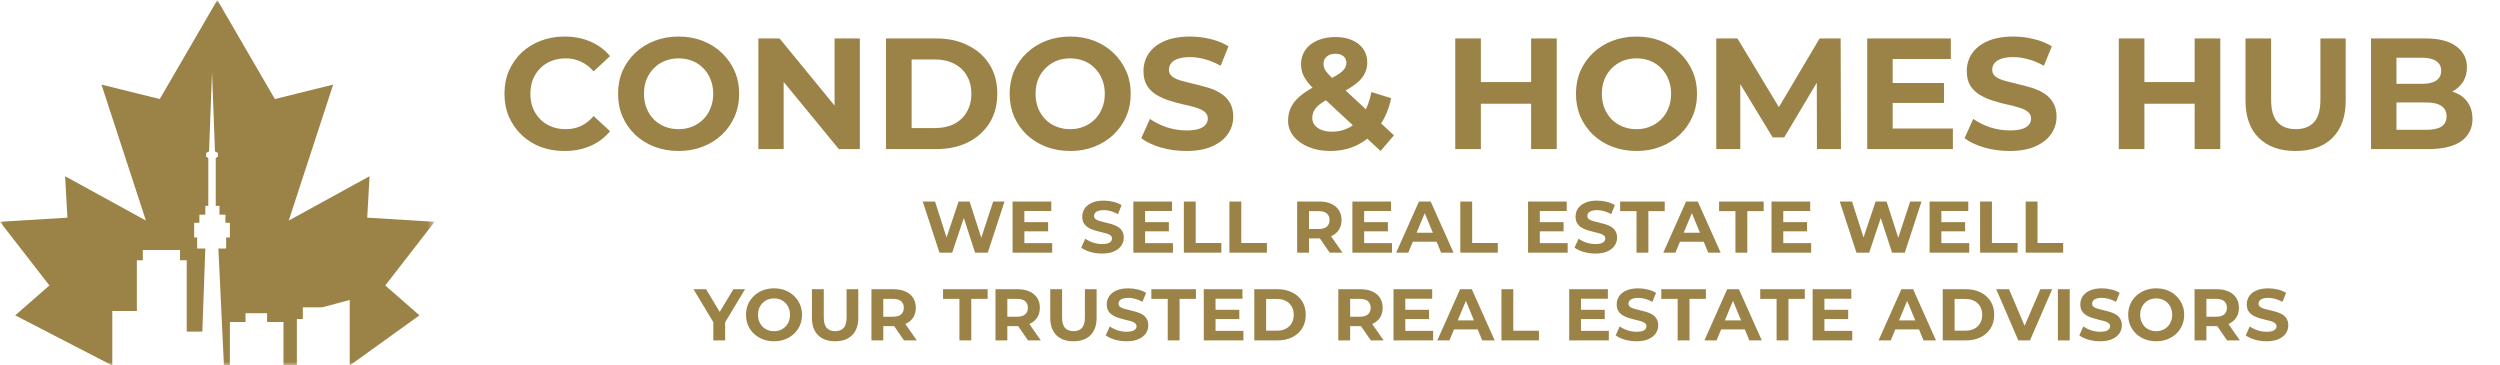 <svg width="342" height="50" viewBox="0 0 342 50" fill="none" xmlns="http://www.w3.org/2000/svg">
<g clip-path="url(#clip0_1_35)">
<path d="M77.206 20.654C76.038 20.654 74.949 20.467 73.941 20.092C72.946 19.703 72.081 19.155 71.346 18.449C70.611 17.742 70.034 16.913 69.616 15.962C69.212 15.011 69.011 13.966 69.011 12.827C69.011 11.688 69.212 10.643 69.616 9.692C70.034 8.741 70.611 7.912 71.346 7.205C72.095 6.499 72.968 5.959 73.962 5.584C74.957 5.195 76.045 5 77.227 5C78.539 5 79.72 5.231 80.773 5.692C81.839 6.139 82.733 6.802 83.454 7.681L81.206 9.757C80.686 9.166 80.109 8.726 79.476 8.438C78.841 8.135 78.149 7.984 77.4 7.984C76.693 7.984 76.045 8.099 75.454 8.33C74.863 8.56 74.351 8.892 73.919 9.324C73.487 9.757 73.147 10.268 72.903 10.86C72.672 11.45 72.557 12.106 72.557 12.827C72.557 13.548 72.672 14.204 72.903 14.795C73.147 15.386 73.487 15.897 73.919 16.33C74.351 16.762 74.863 17.094 75.454 17.324C76.045 17.555 76.693 17.67 77.4 17.67C78.149 17.67 78.841 17.526 79.476 17.238C80.109 16.935 80.686 16.481 81.206 15.876L83.454 17.951C82.733 18.831 81.839 19.501 80.773 19.962C79.72 20.423 78.531 20.654 77.206 20.654ZM92.854 20.654C91.657 20.654 90.547 20.459 89.524 20.07C88.515 19.681 87.636 19.133 86.886 18.427C86.151 17.721 85.574 16.892 85.157 15.941C84.753 14.989 84.551 13.951 84.551 12.827C84.551 11.703 84.753 10.665 85.157 9.714C85.574 8.762 86.158 7.933 86.908 7.227C87.657 6.521 88.537 5.973 89.546 5.584C90.555 5.195 91.65 5 92.832 5C94.028 5 95.124 5.195 96.119 5.584C97.128 5.973 98 6.521 98.735 7.227C99.484 7.933 100.068 8.762 100.487 9.714C100.904 10.65 101.114 11.688 101.114 12.827C101.114 13.951 100.904 14.996 100.487 15.962C100.068 16.913 99.484 17.742 98.735 18.449C98 19.14 97.128 19.681 96.119 20.07C95.124 20.459 94.036 20.654 92.854 20.654ZM92.832 17.67C93.51 17.67 94.13 17.555 94.692 17.324C95.268 17.094 95.773 16.762 96.206 16.33C96.638 15.897 96.969 15.386 97.2 14.795C97.445 14.204 97.568 13.548 97.568 12.827C97.568 12.106 97.445 11.45 97.2 10.86C96.969 10.268 96.638 9.757 96.206 9.324C95.787 8.892 95.29 8.56 94.714 8.33C94.136 8.099 93.51 7.984 92.832 7.984C92.155 7.984 91.528 8.099 90.951 8.33C90.389 8.56 89.892 8.892 89.46 9.324C89.027 9.757 88.688 10.268 88.443 10.86C88.212 11.45 88.097 12.106 88.097 12.827C88.097 13.533 88.212 14.189 88.443 14.795C88.688 15.386 89.02 15.897 89.438 16.33C89.87 16.762 90.374 17.094 90.951 17.324C91.528 17.555 92.155 17.67 92.832 17.67ZM103.746 20.395V5.259H106.643L115.573 16.157H114.168V5.259H117.627V20.395H114.751L105.8 9.497H107.205V20.395H103.746ZM121.207 20.395V5.259H128.083C129.726 5.259 131.175 5.577 132.429 6.211C133.683 6.831 134.664 7.703 135.37 8.827C136.076 9.951 136.429 11.285 136.429 12.827C136.429 14.355 136.076 15.688 135.37 16.827C134.664 17.951 133.683 18.831 132.429 19.465C131.175 20.085 129.726 20.395 128.083 20.395H121.207ZM124.71 17.519H127.91C128.92 17.519 129.791 17.332 130.526 16.957C131.276 16.568 131.853 16.02 132.256 15.313C132.674 14.607 132.883 13.778 132.883 12.827C132.883 11.861 132.674 11.032 132.256 10.341C131.853 9.634 131.276 9.094 130.526 8.719C129.791 8.33 128.92 8.135 127.91 8.135H124.71V17.519ZM146.422 20.654C145.226 20.654 144.116 20.459 143.093 20.07C142.084 19.681 141.204 19.133 140.455 18.427C139.72 17.721 139.143 16.892 138.725 15.941C138.322 14.989 138.12 13.951 138.12 12.827C138.12 11.703 138.322 10.665 138.725 9.714C139.143 8.762 139.727 7.933 140.476 7.227C141.226 6.521 142.105 5.973 143.114 5.584C144.123 5.195 145.219 5 146.401 5C147.597 5 148.693 5.195 149.687 5.584C150.696 5.973 151.568 6.521 152.303 7.227C153.053 7.933 153.637 8.762 154.055 9.714C154.473 10.65 154.682 11.688 154.682 12.827C154.682 13.951 154.473 14.996 154.055 15.962C153.637 16.913 153.053 17.742 152.303 18.449C151.568 19.14 150.696 19.681 149.687 20.07C148.693 20.459 147.604 20.654 146.422 20.654ZM146.401 17.67C147.078 17.67 147.698 17.555 148.26 17.324C148.837 17.094 149.341 16.762 149.774 16.33C150.206 15.897 150.538 15.386 150.768 14.795C151.014 14.204 151.136 13.548 151.136 12.827C151.136 12.106 151.014 11.45 150.768 10.86C150.538 10.268 150.206 9.757 149.774 9.324C149.355 8.892 148.858 8.56 148.282 8.33C147.705 8.099 147.078 7.984 146.401 7.984C145.723 7.984 145.096 8.099 144.52 8.33C143.957 8.56 143.46 8.892 143.028 9.324C142.595 9.757 142.257 10.268 142.012 10.86C141.781 11.45 141.666 12.106 141.666 12.827C141.666 13.533 141.781 14.189 142.012 14.795C142.257 15.386 142.588 15.897 143.006 16.33C143.439 16.762 143.943 17.094 144.52 17.324C145.096 17.555 145.723 17.67 146.401 17.67ZM162.287 20.654C161.076 20.654 159.916 20.495 158.806 20.178C157.696 19.847 156.803 19.422 156.125 18.903L157.314 16.265C157.963 16.726 158.727 17.108 159.606 17.411C160.5 17.699 161.401 17.843 162.309 17.843C163.001 17.843 163.555 17.778 163.974 17.649C164.406 17.505 164.723 17.31 164.925 17.065C165.127 16.82 165.228 16.539 165.228 16.222C165.228 15.818 165.069 15.501 164.752 15.27C164.435 15.025 164.017 14.831 163.498 14.687C162.979 14.528 162.403 14.384 161.768 14.254C161.149 14.11 160.522 13.937 159.887 13.735C159.268 13.533 158.698 13.274 158.179 12.957C157.66 12.64 157.235 12.222 156.903 11.703C156.587 11.184 156.428 10.521 156.428 9.714C156.428 8.849 156.658 8.063 157.12 7.357C157.595 6.636 158.301 6.067 159.239 5.649C160.19 5.216 161.379 5 162.806 5C163.757 5 164.695 5.115 165.617 5.346C166.539 5.562 167.354 5.894 168.06 6.341L166.979 9C166.273 8.596 165.566 8.301 164.86 8.114C164.154 7.912 163.462 7.811 162.785 7.811C162.107 7.811 161.552 7.89 161.12 8.049C160.687 8.207 160.377 8.416 160.19 8.676C160.003 8.921 159.909 9.209 159.909 9.541C159.909 9.93 160.068 10.247 160.385 10.492C160.701 10.723 161.12 10.91 161.639 11.054C162.157 11.198 162.727 11.342 163.347 11.486C163.981 11.631 164.608 11.796 165.228 11.984C165.862 12.171 166.439 12.423 166.957 12.741C167.476 13.058 167.895 13.476 168.212 13.995C168.543 14.514 168.709 15.169 168.709 15.962C168.709 16.813 168.471 17.591 167.995 18.297C167.52 19.004 166.806 19.573 165.855 20.005C164.918 20.438 163.728 20.654 162.287 20.654ZM181.982 20.654C180.872 20.654 179.885 20.474 179.02 20.113C178.155 19.753 177.47 19.263 176.966 18.643C176.462 18.023 176.21 17.31 176.21 16.503C176.21 15.753 176.375 15.083 176.707 14.492C177.038 13.886 177.564 13.324 178.285 12.805C179.005 12.272 179.921 11.753 181.031 11.249C181.838 10.874 182.472 10.542 182.934 10.254C183.395 9.966 183.719 9.692 183.907 9.432C184.094 9.159 184.188 8.885 184.188 8.611C184.188 8.236 184.058 7.933 183.799 7.703C183.553 7.472 183.186 7.357 182.696 7.357C182.177 7.357 181.773 7.486 181.485 7.746C181.197 8.005 181.053 8.337 181.053 8.741C181.053 8.957 181.096 9.173 181.182 9.389C181.269 9.591 181.435 9.829 181.68 10.103C181.924 10.362 182.27 10.701 182.718 11.119L190.696 18.514L188.858 20.654L180.058 12.481C179.553 12.02 179.15 11.587 178.847 11.184C178.545 10.78 178.321 10.384 178.177 9.995C178.047 9.605 177.982 9.202 177.982 8.784C177.982 8.049 178.177 7.4 178.566 6.838C178.955 6.276 179.503 5.843 180.21 5.541C180.916 5.223 181.745 5.065 182.696 5.065C183.575 5.065 184.332 5.209 184.966 5.497C185.615 5.771 186.119 6.168 186.48 6.686C186.854 7.205 187.042 7.825 187.042 8.546C187.042 9.18 186.883 9.764 186.566 10.297C186.249 10.816 185.751 11.306 185.074 11.768C184.411 12.229 183.539 12.697 182.458 13.173C181.723 13.505 181.139 13.829 180.707 14.146C180.289 14.449 179.986 14.759 179.799 15.076C179.611 15.393 179.518 15.746 179.518 16.135C179.518 16.495 179.626 16.82 179.842 17.108C180.072 17.396 180.389 17.62 180.793 17.778C181.197 17.937 181.672 18.016 182.22 18.016C183.099 18.016 183.907 17.814 184.642 17.411C185.377 16.993 185.997 16.38 186.501 15.573C187.02 14.751 187.388 13.757 187.604 12.589L190.307 13.432C190.004 14.903 189.464 16.178 188.685 17.259C187.907 18.34 186.948 19.177 185.81 19.768C184.67 20.359 183.395 20.654 181.982 20.654ZM209.457 5.259H212.96V20.395H209.457V5.259ZM202.582 20.395H199.079V5.259H202.582V20.395ZM209.717 14.189H202.322V11.227H209.717V14.189ZM223.893 20.654C222.696 20.654 221.587 20.459 220.563 20.07C219.554 19.681 218.674 19.133 217.925 18.427C217.19 17.721 216.614 16.892 216.195 15.941C215.792 14.989 215.59 13.951 215.59 12.827C215.59 11.703 215.792 10.665 216.195 9.714C216.614 8.762 217.197 7.933 217.947 7.227C218.696 6.521 219.576 5.973 220.584 5.584C221.593 5.195 222.689 5 223.871 5C225.068 5 226.163 5.195 227.157 5.584C228.166 5.973 229.039 6.521 229.774 7.227C230.523 7.933 231.107 8.762 231.525 9.714C231.943 10.65 232.152 11.688 232.152 12.827C232.152 13.951 231.943 14.996 231.525 15.962C231.107 16.913 230.523 17.742 229.774 18.449C229.039 19.14 228.166 19.681 227.157 20.07C226.163 20.459 225.074 20.654 223.893 20.654ZM223.871 17.67C224.549 17.67 225.168 17.555 225.73 17.324C226.307 17.094 226.812 16.762 227.244 16.33C227.676 15.897 228.008 15.386 228.239 14.795C228.484 14.204 228.606 13.548 228.606 12.827C228.606 12.106 228.484 11.45 228.239 10.86C228.008 10.268 227.676 9.757 227.244 9.324C226.826 8.892 226.328 8.56 225.752 8.33C225.176 8.099 224.549 7.984 223.871 7.984C223.193 7.984 222.566 8.099 221.99 8.33C221.428 8.56 220.93 8.892 220.498 9.324C220.066 9.757 219.727 10.268 219.482 10.86C219.251 11.45 219.136 12.106 219.136 12.827C219.136 13.533 219.251 14.189 219.482 14.795C219.727 15.386 220.058 15.897 220.476 16.33C220.909 16.762 221.414 17.094 221.99 17.324C222.566 17.555 223.193 17.67 223.871 17.67ZM234.785 20.395V5.259H237.682L244.125 15.941H242.59L248.925 5.259H251.801L251.844 20.395H248.557L248.536 10.297H249.141L244.082 18.795H242.503L237.336 10.297H238.071V20.395H234.785ZM258.657 11.357H265.943V14.081H258.657V11.357ZM258.916 17.584H267.154V20.395H255.435V5.259H266.873V8.07H258.916V17.584ZM274.914 20.654C273.703 20.654 272.543 20.495 271.432 20.178C270.323 19.847 269.429 19.422 268.751 18.903L269.941 16.265C270.589 16.726 271.353 17.108 272.232 17.411C273.126 17.699 274.027 17.843 274.935 17.843C275.627 17.843 276.182 17.778 276.6 17.649C277.032 17.505 277.35 17.31 277.551 17.065C277.753 16.82 277.854 16.539 277.854 16.222C277.854 15.818 277.696 15.501 277.378 15.27C277.062 15.025 276.643 14.831 276.124 14.687C275.605 14.528 275.029 14.384 274.395 14.254C273.775 14.11 273.148 13.937 272.514 13.735C271.894 13.533 271.324 13.274 270.805 12.957C270.287 12.64 269.862 12.222 269.53 11.703C269.213 11.184 269.054 10.521 269.054 9.714C269.054 8.849 269.285 8.063 269.746 7.357C270.222 6.636 270.928 6.067 271.865 5.649C272.816 5.216 274.005 5 275.432 5C276.384 5 277.321 5.115 278.243 5.346C279.166 5.562 279.98 5.894 280.687 6.341L279.605 9C278.899 8.596 278.193 8.301 277.487 8.114C276.78 7.912 276.089 7.811 275.411 7.811C274.734 7.811 274.178 7.89 273.746 8.049C273.314 8.207 273.004 8.416 272.816 8.676C272.629 8.921 272.535 9.209 272.535 9.541C272.535 9.93 272.694 10.247 273.011 10.492C273.328 10.723 273.746 10.91 274.265 11.054C274.784 11.198 275.353 11.342 275.973 11.486C276.607 11.631 277.234 11.796 277.854 11.984C278.489 12.171 279.065 12.423 279.584 12.741C280.103 13.058 280.521 13.476 280.838 13.995C281.17 14.514 281.335 15.169 281.335 15.962C281.335 16.813 281.097 17.591 280.622 18.297C280.146 19.004 279.432 19.573 278.481 20.005C277.545 20.438 276.355 20.654 274.914 20.654ZM300.23 5.259H303.733V20.395H300.23V5.259ZM293.355 20.395H289.852V5.259H293.355V20.395ZM300.49 14.189H293.095V11.227H300.49V14.189ZM314.039 20.654C311.891 20.654 310.212 20.056 309.001 18.86C307.79 17.663 307.184 15.955 307.184 13.735V5.259H310.687V13.605C310.687 15.047 310.982 16.085 311.574 16.719C312.165 17.353 312.993 17.67 314.06 17.67C315.127 17.67 315.955 17.353 316.547 16.719C317.138 16.085 317.433 15.047 317.433 13.605V5.259H320.893V13.735C320.893 15.955 320.287 17.663 319.076 18.86C317.866 20.056 316.187 20.654 314.039 20.654ZM324.354 20.395V5.259H331.749C333.651 5.259 335.078 5.62 336.03 6.341C336.995 7.061 337.478 8.013 337.478 9.195C337.478 9.987 337.284 10.679 336.895 11.27C336.505 11.847 335.972 12.294 335.295 12.611C334.617 12.928 333.839 13.086 332.959 13.086L333.37 12.2C334.322 12.2 335.165 12.359 335.9 12.676C336.635 12.978 337.204 13.432 337.608 14.038C338.026 14.643 338.235 15.386 338.235 16.265C338.235 17.562 337.723 18.578 336.7 19.314C335.676 20.034 334.17 20.395 332.181 20.395H324.354ZM327.835 17.757H331.922C332.83 17.757 333.514 17.613 333.976 17.324C334.451 17.022 334.689 16.546 334.689 15.897C334.689 15.263 334.451 14.795 333.976 14.492C333.514 14.175 332.83 14.016 331.922 14.016H327.576V11.465H331.316C332.166 11.465 332.815 11.321 333.262 11.032C333.723 10.73 333.954 10.276 333.954 9.67C333.954 9.079 333.723 8.64 333.262 8.351C332.815 8.049 332.166 7.897 331.316 7.897H327.835V17.757Z" fill="#9B8247"/>
<mask id="mask0_1_35" style="mask-type:luminance" maskUnits="userSpaceOnUse" x="0" y="0" width="60" height="50">
<path d="M59.459 0H0V50H59.459V0Z" fill="white"/>
</mask>
<g mask="url(#mask0_1_35)">
<path d="M59.459 30.34L50.237 29.775L50.553 24.108L39.501 30.173L45.578 11.572L37.604 13.549L29.729 0L21.855 13.549L13.881 11.572L19.96 30.173L8.907 24.108L9.223 29.775L0 30.34L6.757 39.054L2.079 43.138L15.362 50V42.543H18.722V35.604H19.536V34.196H24.627V35.604H25.543V45.359H27.681L28.088 33.995H26.969V32.487H26.561V30.475H27.274V29.369H28.088V28.162H28.496V21.626L28.19 21.424V20.922L28.598 20.721L29.005 9.86L29.412 20.721L29.819 20.922V21.424L29.514 21.626V28.162H30.023V29.369H30.837V30.475H31.448V32.487H30.939V33.995H29.874L30.634 50H31.448V44.051H33.586V42.845H36.539V44.051H38.779V50H40.612V43.649H41.426V42.04H44.073L47.84 41.035V50L57.382 43.138L52.703 39.054L59.459 30.34Z" fill="#9B8247"/>
</g>
<path d="M128.519 34.565L126.229 27.565H127.909L129.899 33.765H129.059L131.139 27.565H132.639L134.639 33.765H133.829L135.869 27.565H137.419L135.129 34.565H133.389L131.619 29.125H132.079L130.259 34.565H128.519ZM140.013 30.385H143.383V31.645H140.013V30.385ZM140.133 33.265H143.943V34.565H138.523V27.565H143.813V28.865H140.133V33.265ZM150.764 34.685C150.204 34.685 149.667 34.612 149.154 34.465C148.641 34.312 148.227 34.115 147.914 33.875L148.464 32.655C148.764 32.869 149.117 33.045 149.524 33.185C149.937 33.319 150.354 33.385 150.774 33.385C151.094 33.385 151.351 33.355 151.544 33.295C151.744 33.229 151.891 33.139 151.984 33.025C152.077 32.912 152.124 32.782 152.124 32.635C152.124 32.449 152.051 32.302 151.904 32.195C151.757 32.082 151.564 31.992 151.324 31.925C151.084 31.852 150.817 31.785 150.524 31.725C150.237 31.659 149.947 31.579 149.654 31.485C149.367 31.392 149.104 31.272 148.864 31.125C148.624 30.979 148.427 30.785 148.274 30.545C148.127 30.305 148.054 29.999 148.054 29.625C148.054 29.225 148.161 28.862 148.374 28.535C148.594 28.202 148.921 27.939 149.354 27.745C149.794 27.545 150.344 27.445 151.004 27.445C151.444 27.445 151.877 27.499 152.304 27.605C152.731 27.705 153.107 27.859 153.434 28.065L152.934 29.295C152.607 29.109 152.281 28.972 151.954 28.885C151.627 28.792 151.307 28.745 150.994 28.745C150.681 28.745 150.424 28.782 150.224 28.855C150.024 28.929 149.881 29.025 149.794 29.145C149.707 29.259 149.664 29.392 149.664 29.545C149.664 29.725 149.737 29.872 149.884 29.985C150.031 30.092 150.224 30.179 150.464 30.245C150.704 30.312 150.967 30.379 151.254 30.445C151.547 30.512 151.837 30.589 152.124 30.675C152.417 30.762 152.684 30.879 152.924 31.025C153.164 31.172 153.357 31.365 153.504 31.605C153.657 31.845 153.734 32.149 153.734 32.515C153.734 32.909 153.624 33.269 153.404 33.595C153.184 33.922 152.854 34.185 152.414 34.385C151.981 34.585 151.431 34.685 150.764 34.685ZM156.531 30.385H159.901V31.645H156.531V30.385ZM156.651 33.265H160.461V34.565H155.041V27.565H160.331V28.865H156.651V33.265ZM161.95 34.565V27.565H163.57V33.245H167.08V34.565H161.95ZM168.185 34.565V27.565H169.805V33.245H173.315V34.565H168.185ZM177.452 34.565V27.565H180.482C181.109 27.565 181.649 27.669 182.102 27.875C182.556 28.075 182.906 28.365 183.152 28.745C183.399 29.125 183.522 29.579 183.522 30.105C183.522 30.625 183.399 31.075 183.152 31.455C182.906 31.829 182.556 32.115 182.102 32.315C181.649 32.515 181.109 32.615 180.482 32.615H178.352L179.072 31.905V34.565H177.452ZM181.902 34.565L180.152 32.025H181.882L183.652 34.565H181.902ZM179.072 32.085L178.352 31.325H180.392C180.892 31.325 181.266 31.219 181.512 31.005C181.759 30.785 181.882 30.485 181.882 30.105C181.882 29.719 181.759 29.419 181.512 29.205C181.266 28.992 180.892 28.885 180.392 28.885H178.352L179.072 28.115V32.085ZM186.496 30.385H189.866V31.645H186.496V30.385ZM186.616 33.265H190.426V34.565H185.006V27.565H190.296V28.865H186.616V33.265ZM190.995 34.565L194.115 27.565H195.715L198.845 34.565H197.145L194.585 28.385H195.225L192.655 34.565H190.995ZM192.555 33.065L192.985 31.835H196.585L197.025 33.065H192.555ZM199.771 34.565V27.565H201.391V33.245H204.901V34.565H199.771ZM210.528 30.385H213.898V31.645H210.528V30.385ZM210.648 33.265H214.458V34.565H209.038V27.565H214.328V28.865H210.648V33.265ZM218.247 34.685C217.687 34.685 217.15 34.612 216.637 34.465C216.124 34.312 215.71 34.115 215.397 33.875L215.947 32.655C216.247 32.869 216.6 33.045 217.007 33.185C217.42 33.319 217.837 33.385 218.257 33.385C218.577 33.385 218.834 33.355 219.027 33.295C219.227 33.229 219.374 33.139 219.467 33.025C219.56 32.912 219.607 32.782 219.607 32.635C219.607 32.449 219.534 32.302 219.387 32.195C219.24 32.082 219.047 31.992 218.807 31.925C218.567 31.852 218.3 31.785 218.007 31.725C217.72 31.659 217.43 31.579 217.137 31.485C216.85 31.392 216.587 31.272 216.347 31.125C216.107 30.979 215.91 30.785 215.757 30.545C215.61 30.305 215.537 29.999 215.537 29.625C215.537 29.225 215.644 28.862 215.857 28.535C216.077 28.202 216.404 27.939 216.837 27.745C217.277 27.545 217.827 27.445 218.487 27.445C218.927 27.445 219.36 27.499 219.787 27.605C220.214 27.705 220.59 27.859 220.917 28.065L220.417 29.295C220.09 29.109 219.764 28.972 219.437 28.885C219.11 28.792 218.79 28.745 218.477 28.745C218.164 28.745 217.907 28.782 217.707 28.855C217.507 28.929 217.364 29.025 217.277 29.145C217.19 29.259 217.147 29.392 217.147 29.545C217.147 29.725 217.22 29.872 217.367 29.985C217.514 30.092 217.707 30.179 217.947 30.245C218.187 30.312 218.45 30.379 218.737 30.445C219.03 30.512 219.32 30.589 219.607 30.675C219.9 30.762 220.167 30.879 220.407 31.025C220.647 31.172 220.84 31.365 220.987 31.605C221.14 31.845 221.217 32.149 221.217 32.515C221.217 32.909 221.107 33.269 220.887 33.595C220.667 33.922 220.337 34.185 219.897 34.385C219.464 34.585 218.914 34.685 218.247 34.685ZM223.876 34.565V28.885H221.636V27.565H227.736V28.885H225.496V34.565H223.876ZM227.537 34.565L230.657 27.565H232.257L235.387 34.565H233.687L231.127 28.385H231.767L229.197 34.565H227.537ZM229.097 33.065L229.527 31.835H233.127L233.567 33.065H229.097ZM237.411 34.565V28.885H235.171V27.565H241.271V28.885H239.031V34.565H237.411ZM243.833 30.385H247.203V31.645H243.833V30.385ZM243.953 33.265H247.763V34.565H242.343V27.565H247.633V28.865H243.953V33.265ZM253.964 34.565L251.674 27.565H253.354L255.344 33.765H254.504L256.584 27.565H258.084L260.084 33.765H259.274L261.314 27.565H262.864L260.574 34.565H258.834L257.064 29.125H257.524L255.704 34.565H253.964ZM265.458 30.385H268.828V31.645H265.458V30.385ZM265.578 33.265H269.388V34.565H263.968V27.565H269.258V28.865H265.578V33.265ZM270.877 34.565V27.565H272.497V33.245H276.007V34.565H270.877ZM277.112 34.565V27.565H278.732V33.245H282.242V34.565H277.112ZM97.581 46.565V43.705L97.951 44.685L94.871 39.565H96.591L98.951 43.495H97.961L100.331 39.565H101.921L98.841 44.685L99.201 43.705V46.565H97.581ZM105.896 46.685C105.343 46.685 104.829 46.595 104.356 46.415C103.889 46.235 103.483 45.982 103.136 45.655C102.796 45.329 102.529 44.945 102.336 44.505C102.149 44.065 102.056 43.585 102.056 43.065C102.056 42.545 102.149 42.065 102.336 41.625C102.529 41.185 102.799 40.802 103.146 40.475C103.493 40.149 103.899 39.895 104.366 39.715C104.833 39.535 105.339 39.445 105.886 39.445C106.439 39.445 106.946 39.535 107.406 39.715C107.873 39.895 108.276 40.149 108.616 40.475C108.963 40.802 109.233 41.185 109.426 41.625C109.619 42.059 109.716 42.539 109.716 43.065C109.716 43.585 109.619 44.069 109.426 44.515C109.233 44.955 108.963 45.339 108.616 45.665C108.276 45.985 107.873 46.235 107.406 46.415C106.946 46.595 106.443 46.685 105.896 46.685ZM105.886 45.305C106.199 45.305 106.486 45.252 106.746 45.145C107.013 45.039 107.246 44.885 107.446 44.685C107.646 44.485 107.799 44.249 107.906 43.975C108.019 43.702 108.076 43.399 108.076 43.065C108.076 42.732 108.019 42.429 107.906 42.155C107.799 41.882 107.646 41.645 107.446 41.445C107.253 41.245 107.023 41.092 106.756 40.985C106.489 40.879 106.199 40.825 105.886 40.825C105.573 40.825 105.283 40.879 105.016 40.985C104.756 41.092 104.526 41.245 104.326 41.445C104.126 41.645 103.969 41.882 103.856 42.155C103.749 42.429 103.696 42.732 103.696 43.065C103.696 43.392 103.749 43.695 103.856 43.975C103.969 44.249 104.123 44.485 104.316 44.685C104.516 44.885 104.749 45.039 105.016 45.145C105.283 45.252 105.573 45.305 105.886 45.305ZM114.243 46.685C113.25 46.685 112.473 46.409 111.913 45.855C111.353 45.302 111.073 44.512 111.073 43.485V39.565H112.693V43.425C112.693 44.092 112.83 44.572 113.103 44.865C113.377 45.159 113.76 45.305 114.253 45.305C114.747 45.305 115.13 45.159 115.403 44.865C115.677 44.572 115.813 44.092 115.813 43.425V39.565H117.413V43.485C117.413 44.512 117.133 45.302 116.573 45.855C116.013 46.409 115.237 46.685 114.243 46.685ZM119.214 46.565V39.565H122.244C122.871 39.565 123.411 39.669 123.864 39.875C124.318 40.075 124.668 40.365 124.914 40.745C125.161 41.125 125.284 41.579 125.284 42.105C125.284 42.625 125.161 43.075 124.914 43.455C124.668 43.829 124.318 44.115 123.864 44.315C123.411 44.515 122.871 44.615 122.244 44.615H120.114L120.834 43.905V46.565H119.214ZM123.664 46.565L121.914 44.025H123.644L125.414 46.565H123.664ZM120.834 44.085L120.114 43.325H122.154C122.654 43.325 123.028 43.219 123.274 43.005C123.521 42.785 123.644 42.485 123.644 42.105C123.644 41.719 123.521 41.419 123.274 41.205C123.028 40.992 122.654 40.885 122.154 40.885H120.114L120.834 40.115V44.085ZM131.25 46.565V40.885H129.01V39.565H135.11V40.885H132.87V46.565H131.25ZM136.182 46.565V39.565H139.212C139.838 39.565 140.378 39.669 140.832 39.875C141.285 40.075 141.635 40.365 141.882 40.745C142.128 41.125 142.252 41.579 142.252 42.105C142.252 42.625 142.128 43.075 141.882 43.455C141.635 43.829 141.285 44.115 140.832 44.315C140.378 44.515 139.838 44.615 139.212 44.615H137.082L137.802 43.905V46.565H136.182ZM140.632 46.565L138.882 44.025H140.612L142.382 46.565H140.632ZM137.802 44.085L137.082 43.325H139.122C139.622 43.325 139.995 43.219 140.242 43.005C140.488 42.785 140.612 42.485 140.612 42.105C140.612 41.719 140.488 41.419 140.242 41.205C139.995 40.992 139.622 40.885 139.122 40.885H137.082L137.802 40.115V44.085ZM146.845 46.685C145.852 46.685 145.075 46.409 144.515 45.855C143.955 45.302 143.675 44.512 143.675 43.485V39.565H145.295V43.425C145.295 44.092 145.432 44.572 145.705 44.865C145.978 45.159 146.362 45.305 146.855 45.305C147.348 45.305 147.732 45.159 148.005 44.865C148.278 44.572 148.415 44.092 148.415 43.425V39.565H150.015V43.485C150.015 44.512 149.735 45.302 149.175 45.855C148.615 46.409 147.838 46.685 146.845 46.685ZM154.116 46.685C153.556 46.685 153.019 46.612 152.506 46.465C151.993 46.312 151.579 46.115 151.266 45.875L151.816 44.655C152.116 44.869 152.469 45.045 152.876 45.185C153.289 45.319 153.706 45.385 154.126 45.385C154.446 45.385 154.703 45.355 154.896 45.295C155.096 45.229 155.243 45.139 155.336 45.025C155.429 44.912 155.476 44.782 155.476 44.635C155.476 44.449 155.403 44.302 155.256 44.195C155.109 44.082 154.916 43.992 154.676 43.925C154.436 43.852 154.169 43.785 153.876 43.725C153.589 43.659 153.299 43.579 153.006 43.485C152.719 43.392 152.456 43.272 152.216 43.125C151.976 42.979 151.779 42.785 151.626 42.545C151.479 42.305 151.406 41.999 151.406 41.625C151.406 41.225 151.513 40.862 151.726 40.535C151.946 40.202 152.273 39.939 152.706 39.745C153.146 39.545 153.696 39.445 154.356 39.445C154.796 39.445 155.229 39.499 155.656 39.605C156.083 39.705 156.459 39.859 156.786 40.065L156.286 41.295C155.959 41.109 155.633 40.972 155.306 40.885C154.979 40.792 154.659 40.745 154.346 40.745C154.033 40.745 153.776 40.782 153.576 40.855C153.376 40.929 153.233 41.025 153.146 41.145C153.059 41.259 153.016 41.392 153.016 41.545C153.016 41.725 153.089 41.872 153.236 41.985C153.383 42.092 153.576 42.179 153.816 42.245C154.056 42.312 154.319 42.379 154.606 42.445C154.899 42.512 155.189 42.589 155.476 42.675C155.769 42.762 156.036 42.879 156.276 43.025C156.516 43.172 156.709 43.365 156.856 43.605C157.009 43.845 157.086 44.149 157.086 44.515C157.086 44.909 156.976 45.269 156.756 45.595C156.536 45.922 156.206 46.185 155.766 46.385C155.333 46.585 154.783 46.685 154.116 46.685ZM159.745 46.565V40.885H157.505V39.565H163.605V40.885H161.365V46.565H159.745ZM166.167 42.385H169.537V43.645H166.167V42.385ZM166.287 45.265H170.097V46.565H164.677V39.565H169.967V40.865H166.287V45.265ZM171.586 46.565V39.565H174.766C175.526 39.565 176.196 39.712 176.776 40.005C177.356 40.292 177.809 40.695 178.136 41.215C178.462 41.735 178.626 42.352 178.626 43.065C178.626 43.772 178.462 44.389 178.136 44.915C177.809 45.435 177.356 45.842 176.776 46.135C176.196 46.422 175.526 46.565 174.766 46.565H171.586ZM173.206 45.235H174.686C175.152 45.235 175.556 45.149 175.896 44.975C176.242 44.795 176.509 44.542 176.696 44.215C176.889 43.889 176.986 43.505 176.986 43.065C176.986 42.619 176.889 42.235 176.696 41.915C176.509 41.589 176.242 41.339 175.896 41.165C175.556 40.985 175.152 40.895 174.686 40.895H173.206V45.235ZM183.08 46.565V39.565H186.11C186.736 39.565 187.276 39.669 187.73 39.875C188.183 40.075 188.533 40.365 188.78 40.745C189.026 41.125 189.15 41.579 189.15 42.105C189.15 42.625 189.026 43.075 188.78 43.455C188.533 43.829 188.183 44.115 187.73 44.315C187.276 44.515 186.736 44.615 186.11 44.615H183.98L184.7 43.905V46.565H183.08ZM187.53 46.565L185.78 44.025H187.51L189.28 46.565H187.53ZM184.7 44.085L183.98 43.325H186.02C186.52 43.325 186.893 43.219 187.14 43.005C187.386 42.785 187.51 42.485 187.51 42.105C187.51 41.719 187.386 41.419 187.14 41.205C186.893 40.992 186.52 40.885 186.02 40.885H183.98L184.7 40.115V44.085ZM192.123 42.385H195.493V43.645H192.123V42.385ZM192.243 45.265H196.053V46.565H190.633V39.565H195.923V40.865H192.243V45.265ZM196.622 46.565L199.742 39.565H201.342L204.472 46.565H202.772L200.212 40.385H200.852L198.282 46.565H196.622ZM198.182 45.065L198.612 43.835H202.212L202.652 45.065H198.182ZM205.398 46.565V39.565H207.018V45.245H210.528V46.565H205.398ZM216.156 42.385H219.526V43.645H216.156V42.385ZM216.276 45.265H220.086V46.565H214.666V39.565H219.956V40.865H216.276V45.265ZM223.875 46.685C223.315 46.685 222.778 46.612 222.265 46.465C221.751 46.312 221.338 46.115 221.025 45.875L221.575 44.655C221.875 44.869 222.228 45.045 222.635 45.185C223.048 45.319 223.465 45.385 223.885 45.385C224.205 45.385 224.461 45.355 224.655 45.295C224.855 45.229 225.001 45.139 225.095 45.025C225.188 44.912 225.235 44.782 225.235 44.635C225.235 44.449 225.161 44.302 225.015 44.195C224.868 44.082 224.675 43.992 224.435 43.925C224.195 43.852 223.928 43.785 223.635 43.725C223.348 43.659 223.058 43.579 222.765 43.485C222.478 43.392 222.215 43.272 221.975 43.125C221.735 42.979 221.538 42.785 221.385 42.545C221.238 42.305 221.165 41.999 221.165 41.625C221.165 41.225 221.271 40.862 221.485 40.535C221.705 40.202 222.031 39.939 222.465 39.745C222.905 39.545 223.455 39.445 224.115 39.445C224.555 39.445 224.988 39.499 225.415 39.605C225.841 39.705 226.218 39.859 226.545 40.065L226.045 41.295C225.718 41.109 225.391 40.972 225.065 40.885C224.738 40.792 224.418 40.745 224.105 40.745C223.791 40.745 223.535 40.782 223.335 40.855C223.135 40.929 222.991 41.025 222.905 41.145C222.818 41.259 222.775 41.392 222.775 41.545C222.775 41.725 222.848 41.872 222.995 41.985C223.141 42.092 223.335 42.179 223.575 42.245C223.815 42.312 224.078 42.379 224.365 42.445C224.658 42.512 224.948 42.589 225.235 42.675C225.528 42.762 225.795 42.879 226.035 43.025C226.275 43.172 226.468 43.365 226.615 43.605C226.768 43.845 226.845 44.149 226.845 44.515C226.845 44.909 226.735 45.269 226.515 45.595C226.295 45.922 225.965 46.185 225.525 46.385C225.091 46.585 224.541 46.685 223.875 46.685ZM229.504 46.565V40.885H227.264V39.565H233.364V40.885H231.124V46.565H229.504ZM233.164 46.565L236.284 39.565H237.884L241.014 46.565H239.314L236.754 40.385H237.394L234.824 46.565H233.164ZM234.724 45.065L235.154 43.835H238.754L239.194 45.065H234.724ZM243.039 46.565V40.885H240.799V39.565H246.899V40.885H244.659V46.565H243.039ZM249.46 42.385H252.83V43.645H249.46V42.385ZM249.58 45.265H253.39V46.565H247.97V39.565H253.26V40.865H249.58V45.265ZM256.991 46.565L260.111 39.565H261.711L264.841 46.565H263.141L260.581 40.385H261.221L258.651 46.565H256.991ZM258.551 45.065L258.981 43.835H262.581L263.021 45.065H258.551ZM265.767 46.565V39.565H268.947C269.707 39.565 270.377 39.712 270.957 40.005C271.537 40.292 271.991 40.695 272.317 41.215C272.644 41.735 272.807 42.352 272.807 43.065C272.807 43.772 272.644 44.389 272.317 44.915C271.991 45.435 271.537 45.842 270.957 46.135C270.377 46.422 269.707 46.565 268.947 46.565H265.767ZM267.387 45.235H268.867C269.334 45.235 269.737 45.149 270.077 44.975C270.424 44.795 270.691 44.542 270.877 44.215C271.071 43.889 271.167 43.505 271.167 43.065C271.167 42.619 271.071 42.235 270.877 41.915C270.691 41.589 270.424 41.339 270.077 41.165C269.737 40.985 269.334 40.895 268.867 40.895H267.387V45.235ZM276.105 46.565L273.085 39.565H274.835L277.475 45.765H276.445L279.125 39.565H280.735L277.705 46.565H276.105ZM281.519 46.565V39.565H283.139V46.565H281.519ZM287.3 46.685C286.74 46.685 286.204 46.612 285.69 46.465C285.177 46.312 284.764 46.115 284.45 45.875L285 44.655C285.3 44.869 285.654 45.045 286.06 45.185C286.474 45.319 286.89 45.385 287.31 45.385C287.63 45.385 287.887 45.355 288.08 45.295C288.28 45.229 288.427 45.139 288.52 45.025C288.614 44.912 288.66 44.782 288.66 44.635C288.66 44.449 288.587 44.302 288.44 44.195C288.294 44.082 288.1 43.992 287.86 43.925C287.62 43.852 287.354 43.785 287.06 43.725C286.774 43.659 286.484 43.579 286.19 43.485C285.904 43.392 285.64 43.272 285.4 43.125C285.16 42.979 284.964 42.785 284.81 42.545C284.664 42.305 284.59 41.999 284.59 41.625C284.59 41.225 284.697 40.862 284.91 40.535C285.13 40.202 285.457 39.939 285.89 39.745C286.33 39.545 286.88 39.445 287.54 39.445C287.98 39.445 288.414 39.499 288.84 39.605C289.267 39.705 289.644 39.859 289.97 40.065L289.47 41.295C289.144 41.109 288.817 40.972 288.49 40.885C288.164 40.792 287.844 40.745 287.53 40.745C287.217 40.745 286.96 40.782 286.76 40.855C286.56 40.929 286.417 41.025 286.33 41.145C286.244 41.259 286.2 41.392 286.2 41.545C286.2 41.725 286.274 41.872 286.42 41.985C286.567 42.092 286.76 42.179 287 42.245C287.24 42.312 287.504 42.379 287.79 42.445C288.084 42.512 288.374 42.589 288.66 42.675C288.954 42.762 289.22 42.879 289.46 43.025C289.7 43.172 289.894 43.365 290.04 43.605C290.194 43.845 290.27 44.149 290.27 44.515C290.27 44.909 290.16 45.269 289.94 45.595C289.72 45.922 289.39 46.185 288.95 46.385C288.517 46.585 287.967 46.685 287.3 46.685ZM294.977 46.685C294.424 46.685 293.911 46.595 293.437 46.415C292.971 46.235 292.564 45.982 292.217 45.655C291.877 45.329 291.611 44.945 291.417 44.505C291.231 44.065 291.137 43.585 291.137 43.065C291.137 42.545 291.231 42.065 291.417 41.625C291.611 41.185 291.881 40.802 292.227 40.475C292.574 40.149 292.981 39.895 293.447 39.715C293.914 39.535 294.421 39.445 294.967 39.445C295.521 39.445 296.027 39.535 296.487 39.715C296.954 39.895 297.357 40.149 297.697 40.475C298.044 40.802 298.314 41.185 298.507 41.625C298.701 42.059 298.797 42.539 298.797 43.065C298.797 43.585 298.701 44.069 298.507 44.515C298.314 44.955 298.044 45.339 297.697 45.665C297.357 45.985 296.954 46.235 296.487 46.415C296.027 46.595 295.524 46.685 294.977 46.685ZM294.967 45.305C295.281 45.305 295.567 45.252 295.827 45.145C296.094 45.039 296.327 44.885 296.527 44.685C296.727 44.485 296.881 44.249 296.987 43.975C297.101 43.702 297.157 43.399 297.157 43.065C297.157 42.732 297.101 42.429 296.987 42.155C296.881 41.882 296.727 41.645 296.527 41.445C296.334 41.245 296.104 41.092 295.837 40.985C295.571 40.879 295.281 40.825 294.967 40.825C294.654 40.825 294.364 40.879 294.097 40.985C293.837 41.092 293.607 41.245 293.407 41.445C293.207 41.645 293.051 41.882 292.937 42.155C292.831 42.429 292.777 42.732 292.777 43.065C292.777 43.392 292.831 43.695 292.937 43.975C293.051 44.249 293.204 44.485 293.397 44.685C293.597 44.885 293.831 45.039 294.097 45.145C294.364 45.252 294.654 45.305 294.967 45.305ZM300.215 46.565V39.565H303.245C303.871 39.565 304.411 39.669 304.865 39.875C305.318 40.075 305.668 40.365 305.915 40.745C306.161 41.125 306.285 41.579 306.285 42.105C306.285 42.625 306.161 43.075 305.915 43.455C305.668 43.829 305.318 44.115 304.865 44.315C304.411 44.515 303.871 44.615 303.245 44.615H301.115L301.835 43.905V46.565H300.215ZM304.665 46.565L302.915 44.025H304.645L306.415 46.565H304.665ZM301.835 44.085L301.115 43.325H303.155C303.655 43.325 304.028 43.219 304.275 43.005C304.521 42.785 304.645 42.485 304.645 42.105C304.645 41.719 304.521 41.419 304.275 41.205C304.028 40.992 303.655 40.885 303.155 40.885H301.115L301.835 40.115V44.085ZM310.068 46.685C309.508 46.685 308.972 46.612 308.458 46.465C307.945 46.312 307.532 46.115 307.218 45.875L307.768 44.655C308.068 44.869 308.422 45.045 308.828 45.185C309.242 45.319 309.658 45.385 310.078 45.385C310.398 45.385 310.655 45.355 310.848 45.295C311.048 45.229 311.195 45.139 311.288 45.025C311.382 44.912 311.428 44.782 311.428 44.635C311.428 44.449 311.355 44.302 311.208 44.195C311.062 44.082 310.868 43.992 310.628 43.925C310.388 43.852 310.122 43.785 309.828 43.725C309.542 43.659 309.252 43.579 308.958 43.485C308.672 43.392 308.408 43.272 308.168 43.125C307.928 42.979 307.732 42.785 307.578 42.545C307.432 42.305 307.358 41.999 307.358 41.625C307.358 41.225 307.465 40.862 307.678 40.535C307.898 40.202 308.225 39.939 308.658 39.745C309.098 39.545 309.648 39.445 310.308 39.445C310.748 39.445 311.182 39.499 311.608 39.605C312.035 39.705 312.412 39.859 312.738 40.065L312.238 41.295C311.912 41.109 311.585 40.972 311.258 40.885C310.932 40.792 310.612 40.745 310.298 40.745C309.985 40.745 309.728 40.782 309.528 40.855C309.328 40.929 309.185 41.025 309.098 41.145C309.012 41.259 308.968 41.392 308.968 41.545C308.968 41.725 309.042 41.872 309.188 41.985C309.335 42.092 309.528 42.179 309.768 42.245C310.008 42.312 310.272 42.379 310.558 42.445C310.852 42.512 311.142 42.589 311.428 42.675C311.722 42.762 311.988 42.879 312.228 43.025C312.468 43.172 312.662 43.365 312.808 43.605C312.962 43.845 313.038 44.149 313.038 44.515C313.038 44.909 312.928 45.269 312.708 45.595C312.488 45.922 312.158 46.185 311.718 46.385C311.285 46.585 310.735 46.685 310.068 46.685Z" fill="#9B8247"/>
</g>
<defs>
<clipPath id="clip0_1_35">
<rect width="341.216" height="50" fill="white"/>
</clipPath>
</defs>
</svg>
